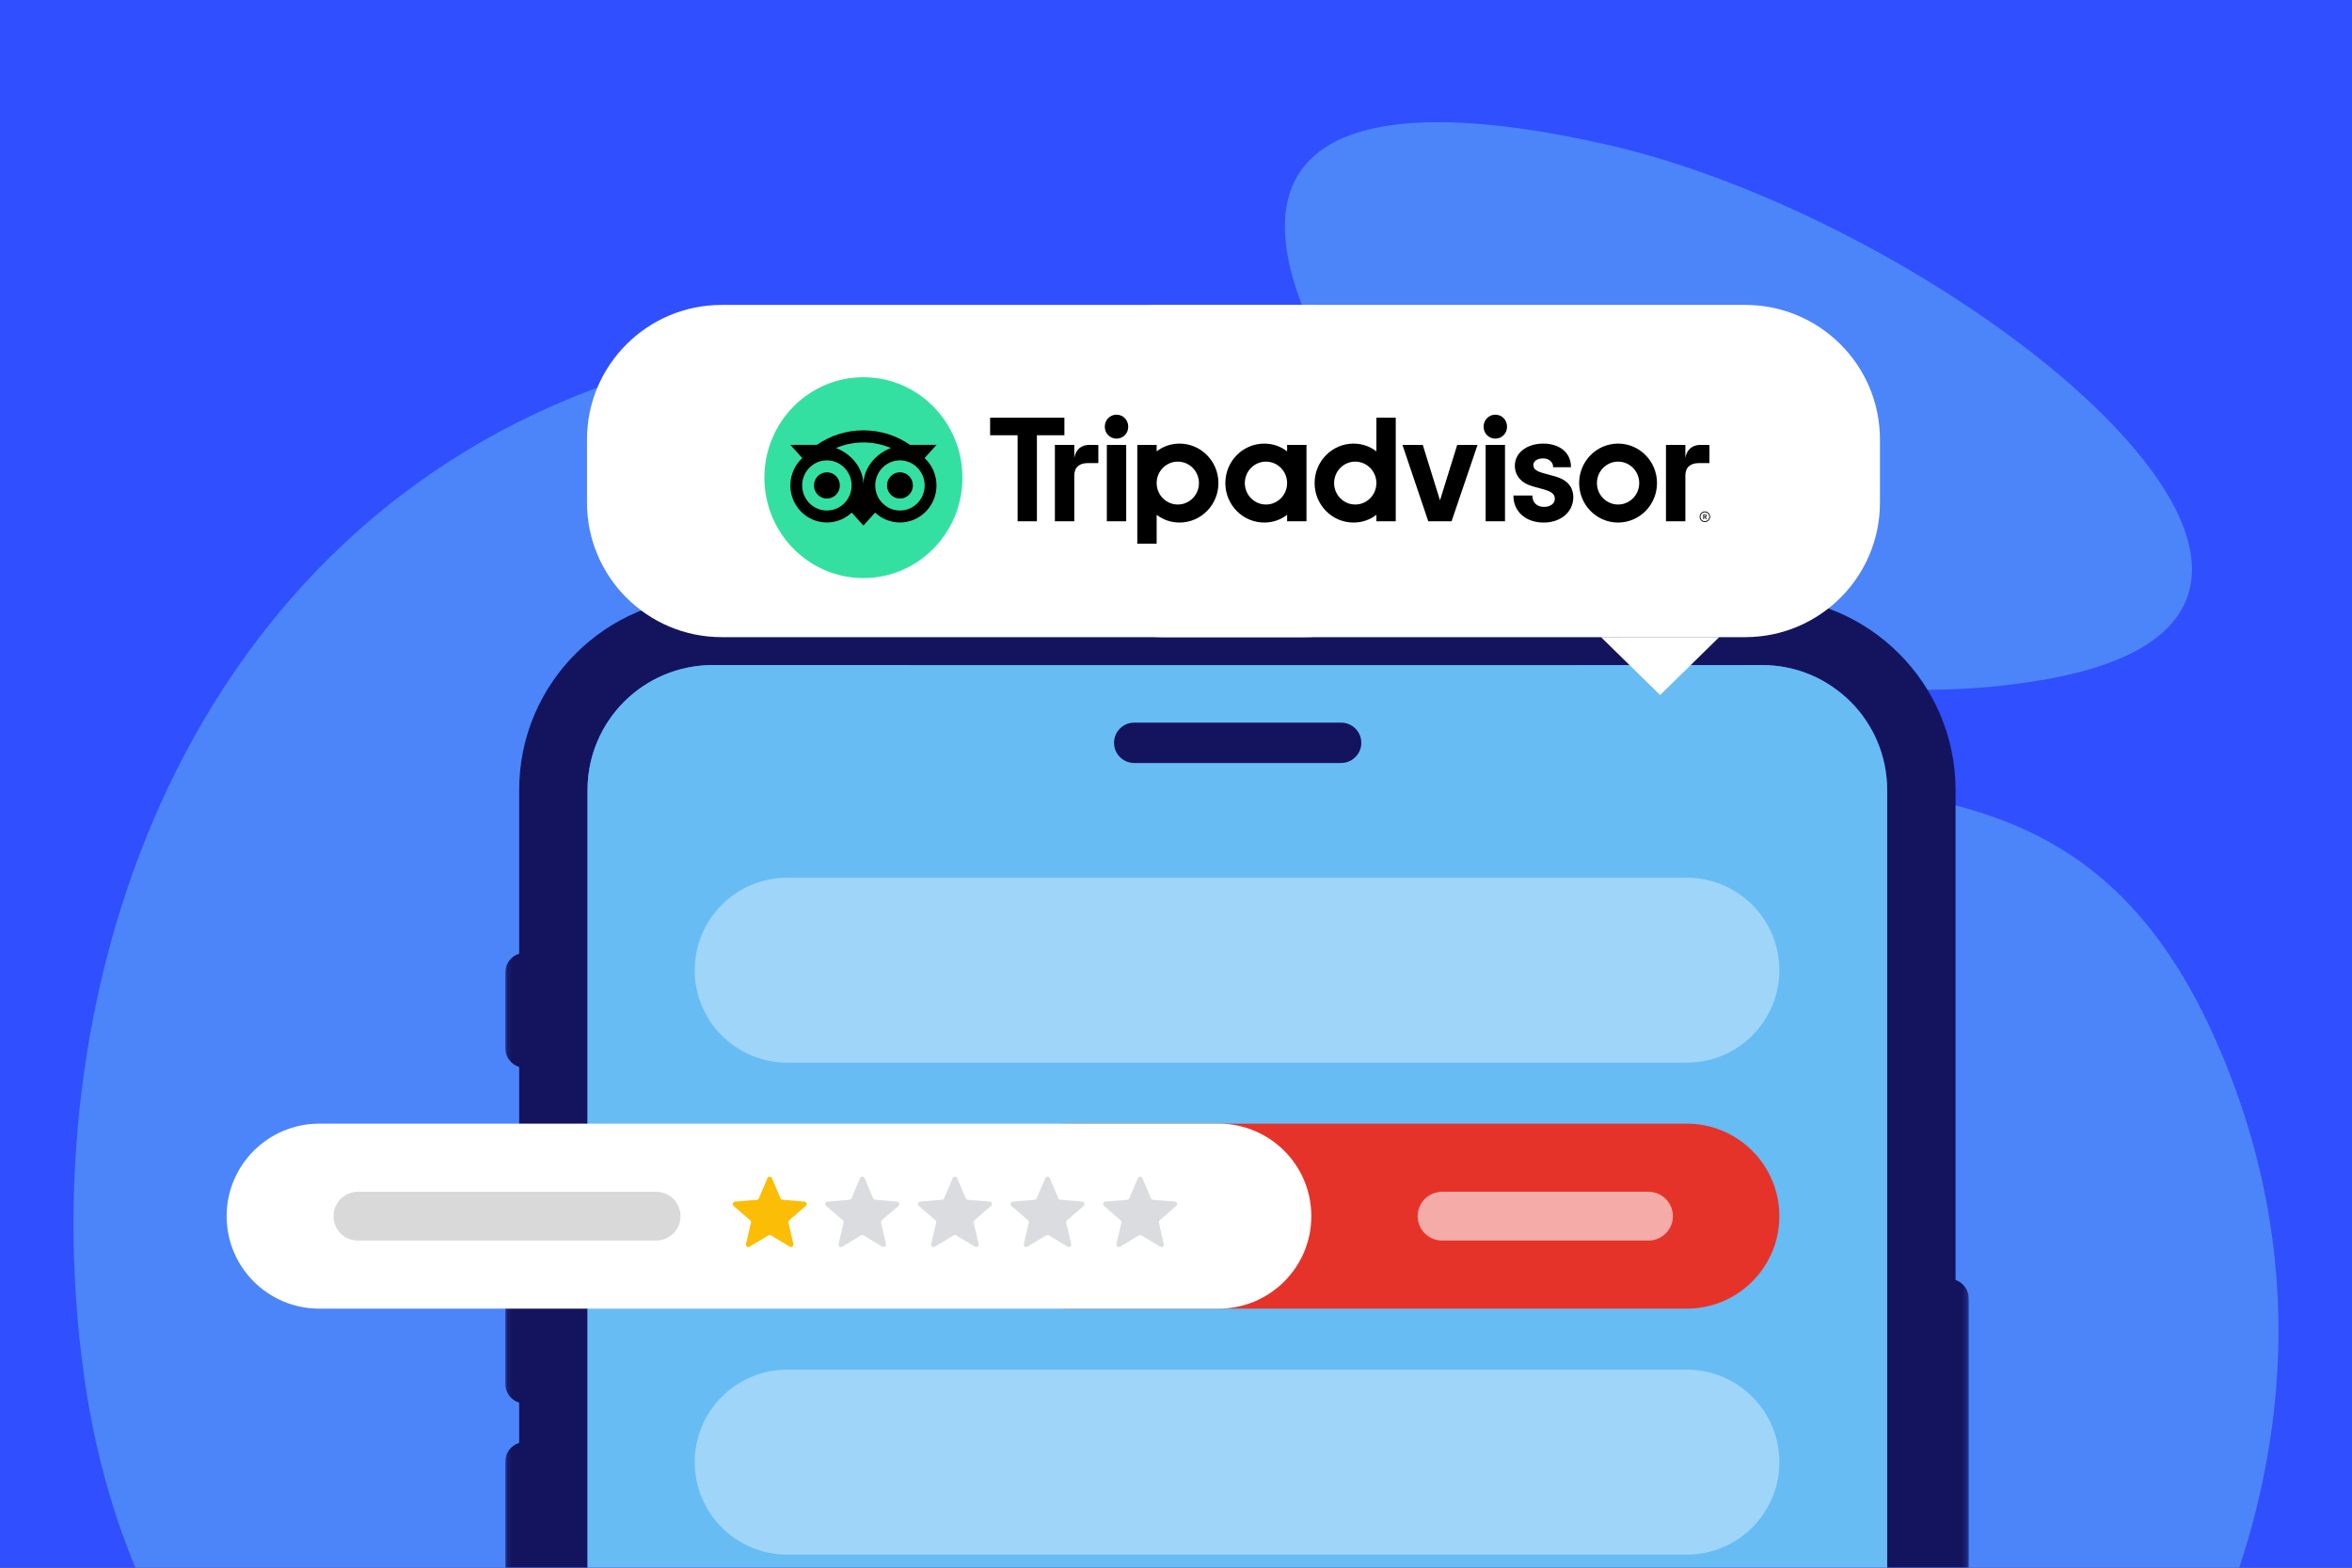 <svg width="480" height="320" viewBox="0 0 480 320" fill="none" xmlns="http://www.w3.org/2000/svg">
<rect x="0" y="0" width="480" height="320" fill="#333333" stroke="none"/>
<g clip-path="url(#clip0_1_49)">
<rect width="480" height="320" fill="#304FFE"/>
<g clip-path="url(#clip1_1_49)">
<path opacity="0.5" d="M269.65 71.055C275.804 83.129 283.741 93.31 292.847 101.184C313.019 118.624 357.688 148.813 416.718 138.811C498.277 124.993 398.942 45.581 327.839 29.5C267.906 15.947 250.467 33.413 269.647 71.055H269.65Z" fill="#67BCF4"/>
<path opacity="0.5" d="M81.6 378.939H424.21C424.21 378.939 493.153 303.249 451.776 211.393C410.399 119.538 324.283 199.635 240.788 102.638C213.24 70.633 163.709 64.436 124.458 78.208C39.22 108.11 5.812 199.291 17.135 280.775C22.393 318.615 40.114 355.927 75.532 375.852C76.934 376.64 79.867 378.936 81.597 378.936L81.6 378.939Z" fill="#67BCF4"/>
<mask id="mask0_1_49" style="mask-type:luminance" maskUnits="userSpaceOnUse" x="103" y="121" width="299" height="258">
<path d="M401.795 121.817H103.115V378.936H401.795V121.817Z" fill="white"/>
</mask>
<g mask="url(#mask0_1_49)">
<path d="M399.093 261.26V161.266C399.093 139.486 381.4 121.82 359.575 121.82H145.477C123.649 121.82 105.95 139.486 105.95 161.266V194.67C104.312 195.174 103.115 196.702 103.115 198.515V213.949C103.115 215.756 104.309 217.284 105.95 217.793V244.593C104.312 245.103 103.115 246.631 103.115 248.438V282.465C103.115 284.278 104.309 285.809 105.95 286.324V294.519C104.312 295.023 103.115 296.557 103.115 298.369V332.391C103.115 334.207 104.309 335.735 105.95 336.25V620.217C105.95 626.95 107.646 633.298 110.627 638.847C116.159 649.139 126.143 656.692 138.002 658.962C140.424 659.423 142.915 659.671 145.477 659.671H359.575C380.719 659.671 397.973 643.104 399.039 622.249C399.073 621.574 399.09 620.894 399.09 620.22V329.454C400.658 328.911 401.792 327.411 401.792 325.656V265.062C401.792 263.312 400.658 261.815 399.09 261.263L399.093 261.26ZM384.837 624.073C384.809 624.275 384.775 624.474 384.737 624.673C384.629 625.274 384.507 625.863 384.358 626.446C384.207 627.032 384.048 627.601 383.863 628.167C383.552 629.112 383.187 630.031 382.771 630.928C382.606 631.286 382.435 631.636 382.252 631.983C380.594 635.168 378.282 637.956 375.492 640.173C375.389 640.258 375.284 640.338 375.181 640.418C374.794 640.714 374.4 641.004 374.001 641.277C373.816 641.405 373.628 641.533 373.434 641.656C373.226 641.792 373.012 641.926 372.796 642.051C372.551 642.202 372.306 642.344 372.055 642.486C371.867 642.589 371.676 642.694 371.488 642.794C371.265 642.91 371.04 643.024 370.818 643.132C369.912 643.579 368.974 643.972 368.016 644.302C367.774 644.387 367.535 644.467 367.29 644.544C367.022 644.632 366.745 644.715 366.477 644.789C366.255 644.851 366.033 644.905 365.81 644.962C365.568 645.025 365.329 645.079 365.084 645.133C364.87 645.181 364.659 645.221 364.445 645.264C364.294 645.292 364.143 645.321 363.992 645.343C363.813 645.378 363.633 645.406 363.459 645.432C363.245 645.466 363.034 645.494 362.818 645.523C362.236 645.6 361.652 645.651 361.059 645.682C360.851 645.696 360.643 645.705 360.435 645.711C360.153 645.719 359.868 645.725 359.58 645.725H145.477C141.282 645.725 137.323 644.72 133.832 642.933C133.464 642.748 133.105 642.552 132.749 642.347C132.743 642.341 132.743 642.347 132.743 642.347C132.39 642.145 132.034 641.926 131.689 641.707C131.515 641.599 131.344 641.485 131.173 641.371C130.837 641.143 130.503 640.904 130.176 640.66C129.845 640.415 129.523 640.164 129.207 639.9C128.89 639.641 128.582 639.376 128.28 639.097C126.311 637.313 124.624 635.23 123.29 632.914C122.161 630.956 121.286 628.839 120.711 626.597C120.659 626.389 120.611 626.187 120.56 625.979C120.465 625.569 120.38 625.154 120.303 624.733C120.226 624.312 120.161 623.893 120.109 623.469V623.464C119.972 622.397 119.901 621.312 119.901 620.214V161.266C119.901 160.167 119.972 159.08 120.109 158.016C120.161 157.592 120.226 157.168 120.303 156.747C120.38 156.326 120.463 155.913 120.56 155.501C120.608 155.299 120.659 155.091 120.711 154.886C121.286 152.641 122.161 150.518 123.29 148.56C125.855 144.113 129.725 140.507 134.382 138.268C134.756 138.088 135.135 137.918 135.516 137.758C138.575 136.466 141.938 135.752 145.472 135.752H185.324V141.461C185.324 148.381 190.95 153.995 197.881 153.995H309.739C316.684 153.995 322.308 148.381 322.308 141.461V135.752H359.566C359.788 135.752 360.005 135.758 360.227 135.761C360.364 135.766 360.501 135.766 360.635 135.775C361.196 135.798 361.761 135.838 362.313 135.897C362.422 135.906 362.527 135.92 362.635 135.934C362.835 135.954 363.029 135.983 363.225 136.011C363.385 136.034 363.548 136.06 363.707 136.088C363.824 136.102 363.938 136.125 364.058 136.145C364.115 136.153 364.172 136.165 364.223 136.173C364.394 136.208 364.559 136.239 364.725 136.273C365.779 136.486 366.802 136.762 367.805 137.104C367.979 137.167 368.15 137.221 368.321 137.289C368.472 137.34 368.623 137.397 368.774 137.46C368.934 137.522 369.097 137.582 369.256 137.653C369.513 137.753 369.766 137.867 370.023 137.977C370.237 138.071 370.447 138.171 370.655 138.271H370.661C370.869 138.373 371.077 138.478 371.28 138.581C371.488 138.683 371.69 138.797 371.895 138.905C372.098 139.019 372.303 139.133 372.499 139.249C372.699 139.366 372.896 139.486 373.095 139.608C373.289 139.73 373.483 139.853 373.677 139.981C373.87 140.109 374.058 140.24 374.249 140.373C374.4 140.476 374.546 140.587 374.697 140.695C374.919 140.854 375.141 141.025 375.358 141.196C375.538 141.338 375.717 141.483 375.891 141.631C376.27 141.941 376.638 142.263 376.991 142.593C377.136 142.735 377.285 142.872 377.43 143.014C377.575 143.156 377.724 143.302 377.866 143.45L377.952 143.535C378.08 143.666 378.208 143.8 378.331 143.936C378.667 144.295 378.986 144.662 379.3 145.04C379.493 145.276 379.682 145.515 379.872 145.763C380.058 146.005 380.24 146.252 380.42 146.503C381.015 147.337 381.56 148.205 382.05 149.112C382.15 149.292 382.249 149.471 382.338 149.656C382.526 150.023 382.705 150.396 382.876 150.774C382.97 150.973 383.056 151.175 383.141 151.377C383.312 151.784 383.472 152.194 383.623 152.61C383.694 152.817 383.768 153.031 383.84 153.236C384.185 154.291 384.467 155.373 384.68 156.482C384.974 158.033 385.131 159.638 385.131 161.274V620.223C385.131 620.905 385.108 621.58 385.045 622.251C385.022 622.562 384.994 622.866 384.954 623.171C384.92 623.478 384.877 623.78 384.837 624.081V624.073Z" fill="#14145E"/>
<path d="M385.134 161.266V620.214C385.134 620.899 385.108 621.574 385.048 622.243C384.016 635.386 373.004 645.724 359.572 645.724H145.477C131.347 645.724 119.91 634.311 119.91 620.214V161.266C119.91 147.168 131.347 135.755 145.477 135.755H359.575C373.702 135.755 385.134 147.168 385.134 161.266Z" fill="#67BCF4"/>
<path d="M273.689 147.501H231.483C229.202 147.501 227.353 149.347 227.353 151.623C227.353 153.9 229.202 155.745 231.483 155.745H273.689C275.97 155.745 277.819 153.9 277.819 151.623C277.819 149.347 275.97 147.501 273.689 147.501Z" fill="#14145E"/>
</g>
<path opacity="0.37" d="M344.224 279.574H160.685C150.24 279.574 141.772 288.028 141.772 298.456C141.772 308.884 150.24 317.338 160.685 317.338H344.224C354.669 317.338 363.137 308.884 363.137 298.456C363.137 288.028 354.669 279.574 344.224 279.574Z" fill="white"/>
<path opacity="0.37" d="M344.224 179.156H160.685C150.24 179.156 141.772 187.609 141.772 198.038C141.772 208.466 150.24 216.92 160.685 216.92H344.224C354.669 216.92 363.137 208.466 363.137 198.038C363.137 187.609 354.669 179.156 344.224 179.156Z" fill="white"/>
<path d="M344.224 229.363H218.182C207.736 229.363 199.269 237.817 199.269 248.245C199.269 258.673 207.736 267.127 218.182 267.127H344.224C354.67 267.127 363.137 258.673 363.137 248.245C363.137 237.817 354.67 229.363 344.224 229.363Z" fill="#E6332A"/>
<path d="M248.703 229.363H65.163C54.718 229.363 46.251 237.817 46.251 248.245C46.251 258.673 54.718 267.127 65.163 267.127H248.703C259.148 267.127 267.615 258.673 267.615 248.245C267.615 237.817 259.148 229.363 248.703 229.363Z" fill="white"/>
<path d="M138.877 248.247C138.877 250.997 136.647 253.226 133.897 253.226H73.038C70.288 253.226 68.059 250.997 68.059 248.247V248.247C68.059 245.496 70.288 243.267 73.038 243.267H133.897C136.647 243.267 138.877 245.496 138.877 248.247V248.247Z" fill="#D9D9D9"/>
<path opacity="0.59" d="M336.424 253.226H294.309C291.556 253.226 289.321 250.998 289.321 248.247C289.321 245.498 291.553 243.267 294.309 243.267H336.424C339.177 243.267 341.411 245.495 341.411 248.247C341.411 250.996 339.18 253.226 336.424 253.226Z" fill="white"/>
<path d="M237.288 62.239H356.172C371.345 62.239 383.663 74.538 383.663 89.688V102.607C383.663 117.756 371.345 130.055 356.172 130.055H237.288C222.115 130.055 209.797 117.756 209.797 102.607V89.688C209.797 74.538 222.115 62.239 237.288 62.239Z" fill="white"/>
<path d="M147.288 62.239H266.172C281.345 62.239 293.663 74.538 293.663 89.688V102.607C293.663 117.756 281.345 130.055 266.172 130.055H147.288C132.115 130.055 119.797 117.756 119.797 102.607V89.688C119.797 74.538 132.115 62.239 147.288 62.239Z" fill="white"/>
<path d="M338.798 141.87L326.734 130.052H350.859L338.798 141.87Z" fill="white"/>
<path d="M232.424 252.164C232.582 252.068 232.781 252.068 232.94 252.164L236.777 254.477C237.156 254.705 237.622 254.365 237.522 253.935L236.505 249.579C236.463 249.398 236.524 249.209 236.665 249.087L240.054 246.155C240.388 245.865 240.209 245.316 239.769 245.279L235.307 244.901C235.122 244.885 234.961 244.769 234.889 244.598L233.142 240.486C232.969 240.08 232.394 240.08 232.221 240.486L230.475 244.598C230.402 244.769 230.241 244.885 230.057 244.901L225.595 245.279C225.154 245.316 224.975 245.865 225.31 246.155L228.698 249.087C228.839 249.209 228.9 249.398 228.858 249.579L227.841 253.935C227.741 254.365 228.208 254.705 228.586 254.477L232.424 252.164Z" fill="#DADCE0"/>
<path d="M213.523 252.164C213.682 252.068 213.881 252.068 214.039 252.164L217.877 254.477C218.255 254.705 218.722 254.365 218.621 253.935L217.605 249.579C217.563 249.398 217.624 249.209 217.764 249.087L221.153 246.155C221.488 245.865 221.309 245.316 220.868 245.279L216.406 244.901C216.222 244.885 216.061 244.769 215.988 244.598L214.241 240.486C214.069 240.08 213.494 240.08 213.321 240.486L211.574 244.598C211.502 244.769 211.341 244.885 211.156 244.901L206.694 245.279C206.253 245.316 206.075 245.865 206.409 246.155L209.798 249.087C209.938 249.209 210 249.398 209.958 249.579L208.941 253.935C208.84 254.365 209.307 254.705 209.686 254.477L213.523 252.164Z" fill="#DADCE0"/>
<path d="M194.623 252.164C194.782 252.068 194.98 252.068 195.139 252.164L198.976 254.477C199.355 254.705 199.822 254.365 199.721 253.935L198.704 249.579C198.662 249.398 198.724 249.209 198.864 249.087L202.253 246.155C202.587 245.865 202.409 245.316 201.968 245.279L197.506 244.901C197.321 244.885 197.16 244.769 197.088 244.598L195.341 240.486C195.169 240.08 194.593 240.08 194.421 240.486L192.674 244.598C192.601 244.769 192.441 244.885 192.256 244.901L187.794 245.279C187.353 245.316 187.174 245.865 187.509 246.155L190.898 249.087C191.038 249.209 191.1 249.398 191.057 249.579L190.041 253.935C189.94 254.365 190.407 254.705 190.786 254.477L194.623 252.164Z" fill="#DADCE0"/>
<path d="M175.722 252.164C175.881 252.068 176.08 252.068 176.239 252.164L180.076 254.477C180.454 254.705 180.921 254.365 180.821 253.935L179.804 249.579C179.762 249.398 179.823 249.209 179.964 249.087L183.352 246.155C183.687 245.865 183.508 245.316 183.067 245.279L178.605 244.901C178.421 244.885 178.26 244.769 178.187 244.598L176.441 240.486C176.268 240.08 175.693 240.08 175.52 240.486L173.774 244.598C173.701 244.769 173.54 244.885 173.355 244.901L168.894 245.279C168.453 245.316 168.274 245.865 168.609 246.155L171.997 249.087C172.138 249.209 172.199 249.398 172.157 249.579L171.14 253.935C171.04 254.365 171.507 254.705 171.885 254.477L175.722 252.164Z" fill="#DADCE0"/>
<path d="M156.822 252.164C156.981 252.068 157.179 252.068 157.338 252.164L161.175 254.477C161.554 254.705 162.021 254.365 161.92 253.935L160.904 249.579C160.861 249.398 160.923 249.209 161.063 249.087L164.452 246.155C164.787 245.865 164.608 245.316 164.167 245.279L159.705 244.901C159.52 244.885 159.359 244.769 159.287 244.598L157.54 240.486C157.368 240.08 156.792 240.08 156.62 240.486L154.873 244.598C154.801 244.769 154.64 244.885 154.455 244.901L149.993 245.279C149.552 245.316 149.374 245.865 149.708 246.155L153.097 249.087C153.237 249.209 153.299 249.398 153.257 249.579L152.24 253.935C152.139 254.365 152.606 254.705 152.985 254.477L156.822 252.164Z" fill="#FBBD05"/>
<path d="M347.932 104.397C347.343 104.397 346.864 104.882 346.864 105.48C346.864 106.078 347.343 106.564 347.932 106.564C348.521 106.564 349 106.078 349 105.48C349 104.882 348.521 104.397 347.932 104.397ZM347.932 106.392C347.435 106.392 347.033 105.982 347.033 105.48C347.033 104.976 347.438 104.569 347.932 104.569C348.429 104.569 348.833 104.979 348.833 105.48C348.833 105.982 348.429 106.392 347.932 106.392ZM348.28 105.295C348.28 105.098 348.142 104.981 347.939 104.981H347.598V105.968H347.765V105.611H347.948L348.124 105.968H348.304L348.11 105.574C348.214 105.526 348.28 105.43 348.28 105.295ZM347.932 105.457H347.767V105.13H347.932C348.045 105.13 348.113 105.187 348.113 105.292C348.113 105.4 348.043 105.457 347.932 105.457ZM219.244 93.432V90.812H215.284V106.401H219.244V97.053C219.244 95.361 220.315 94.529 221.983 94.529H224.151V90.812H222.299C220.85 90.812 219.59 91.579 219.244 93.432ZM227.861 84.646C226.506 84.646 225.467 85.731 225.467 87.106C225.467 88.448 226.506 89.534 227.861 89.534C229.216 89.534 230.254 88.448 230.254 87.106C230.254 85.731 229.216 84.646 227.861 84.646ZM225.885 106.401H229.837V90.812H225.885V106.401ZM248.659 98.606C248.659 103.057 245.103 106.664 240.715 106.664C238.945 106.664 237.34 106.076 236.053 105.082V110.977H232.101V90.812H236.053V92.131C237.34 91.137 238.945 90.548 240.715 90.548C245.103 90.548 248.659 94.156 248.659 98.606ZM244.683 98.606C244.683 96.19 242.75 94.229 240.368 94.229C237.985 94.229 236.053 96.19 236.053 98.606C236.053 101.023 237.985 102.983 240.368 102.983C242.75 102.983 244.683 101.025 244.683 98.606ZM317.337 97.239L315.031 96.597C313.514 96.197 312.925 95.725 312.925 94.912C312.925 94.119 313.756 93.565 314.943 93.565C316.075 93.565 316.962 94.316 316.962 95.278V95.368H320.604V95.278C320.604 92.449 318.33 90.548 314.943 90.548C311.59 90.548 309.154 92.447 309.154 95.065C309.154 97.101 310.484 98.636 312.805 99.273L315.013 99.884C316.691 100.356 317.314 100.878 317.314 101.815C317.314 102.803 316.413 103.467 315.072 103.467C313.674 103.467 312.733 102.569 312.733 101.236V101.146H308.867V101.236C308.867 104.433 311.405 106.669 315.04 106.669C318.542 106.669 321.085 104.486 321.085 101.481C321.085 100.006 320.435 98.077 317.337 97.239ZM262.676 90.812H266.628V106.401H262.676V105.082C261.389 106.076 259.784 106.664 258.014 106.664C253.626 106.664 250.07 103.057 250.07 98.606C250.07 94.156 253.626 90.548 258.014 90.548C259.784 90.548 261.389 91.137 262.676 92.131V90.812ZM262.676 98.606C262.676 96.188 260.743 94.229 258.361 94.229C255.979 94.229 254.046 96.19 254.046 98.606C254.046 101.023 255.979 102.983 258.361 102.983C260.746 102.983 262.676 101.025 262.676 98.606ZM280.896 85.264H284.847V106.403H280.896V105.084C279.609 106.078 278.003 106.667 276.233 106.667C271.846 106.667 268.289 103.059 268.289 98.609C268.289 94.158 271.846 90.55 276.233 90.55C278.003 90.55 279.609 91.139 280.896 92.133V85.264ZM280.896 98.606C280.896 96.19 278.963 94.229 276.581 94.229C274.199 94.229 272.266 96.19 272.266 98.606C272.266 101.023 274.196 102.983 276.581 102.983C278.963 102.983 280.896 101.025 280.896 98.606ZM303.193 106.401H307.144V90.812H303.193V106.401ZM305.169 84.646C303.814 84.646 302.775 85.731 302.775 87.106C302.775 88.448 303.814 89.534 305.169 89.534C306.523 89.534 307.562 88.448 307.562 87.106C307.562 85.731 306.523 84.646 305.169 84.646ZM338.164 98.606C338.164 103.057 334.608 106.664 330.221 106.664C325.833 106.664 322.277 103.057 322.277 98.606C322.277 94.156 325.833 90.548 330.221 90.548C334.608 90.548 338.164 94.156 338.164 98.606ZM334.536 98.606C334.536 96.19 332.603 94.229 330.221 94.229C327.838 94.229 325.906 96.19 325.906 98.606C325.906 101.023 327.836 102.983 330.221 102.983C332.603 102.983 334.536 101.025 334.536 98.606ZM217.221 85.264H202.064V88.84H207.675V106.401H211.613V88.84H217.224V85.264H217.221ZM293.877 102.131L290.361 90.812H286.211L291.483 106.401H296.238L301.542 90.812H297.392L293.877 102.131ZM343.953 93.432V90.812H339.993V106.401H343.953V97.053C343.953 95.361 345.024 94.529 346.692 94.529H348.86V90.812H347.009C345.559 90.812 344.301 91.579 343.953 93.432Z" fill="black"/>
<path d="M176.209 118C187.37 118 196.418 108.822 196.418 97.5C196.418 86.178 187.37 77 176.209 77C165.048 77 156 86.178 156 97.5C156 108.822 165.048 118 176.209 118Z" fill="#34E0A1"/>
<path d="M188.691 93.501L191.129 90.809H185.721C183.014 88.933 179.745 87.841 176.209 87.841C172.677 87.841 169.417 88.936 166.714 90.809H161.293L163.731 93.501C162.236 94.884 161.299 96.877 161.299 99.09C161.299 103.265 164.637 106.651 168.753 106.651C170.708 106.651 172.49 105.886 173.82 104.635L176.209 107.274L178.598 104.637C179.928 105.888 181.707 106.651 183.662 106.651C187.778 106.651 191.12 103.265 191.12 99.09C191.122 96.875 190.185 94.882 188.691 93.501ZM168.755 104.207C165.969 104.207 163.711 101.916 163.711 99.09C163.711 96.263 165.969 93.973 168.755 93.973C171.541 93.973 173.799 96.263 173.799 99.09C173.799 101.916 171.541 104.207 168.755 104.207ZM176.211 98.941C176.211 95.574 173.797 92.683 170.611 91.448C172.334 90.718 174.224 90.312 176.209 90.312C178.193 90.312 180.085 90.718 181.808 91.448C178.625 92.685 176.211 95.574 176.211 98.941ZM183.664 104.207C180.878 104.207 178.62 101.916 178.62 99.09C178.62 96.263 180.878 93.973 183.664 93.973C186.451 93.973 188.709 96.263 188.709 99.09C188.709 101.916 186.451 104.207 183.664 104.207ZM183.664 96.405C182.204 96.405 181.02 97.605 181.02 99.087C181.02 100.569 182.204 101.769 183.664 101.769C185.125 101.769 186.308 100.569 186.308 99.087C186.308 97.608 185.125 96.405 183.664 96.405ZM171.399 99.09C171.399 100.572 170.216 101.772 168.755 101.772C167.294 101.772 166.111 100.572 166.111 99.09C166.111 97.608 167.294 96.407 168.755 96.407C170.216 96.405 171.399 97.608 171.399 99.09Z" fill="black"/>
</g>
</g>
<defs>
<clipPath id="clip0_1_49">
<rect width="480" height="320" fill="white"/>
</clipPath>
<clipPath id="clip1_1_49">
<rect width="450" height="354" fill="white" transform="translate(15)"/>
</clipPath>
</defs>
</svg>
